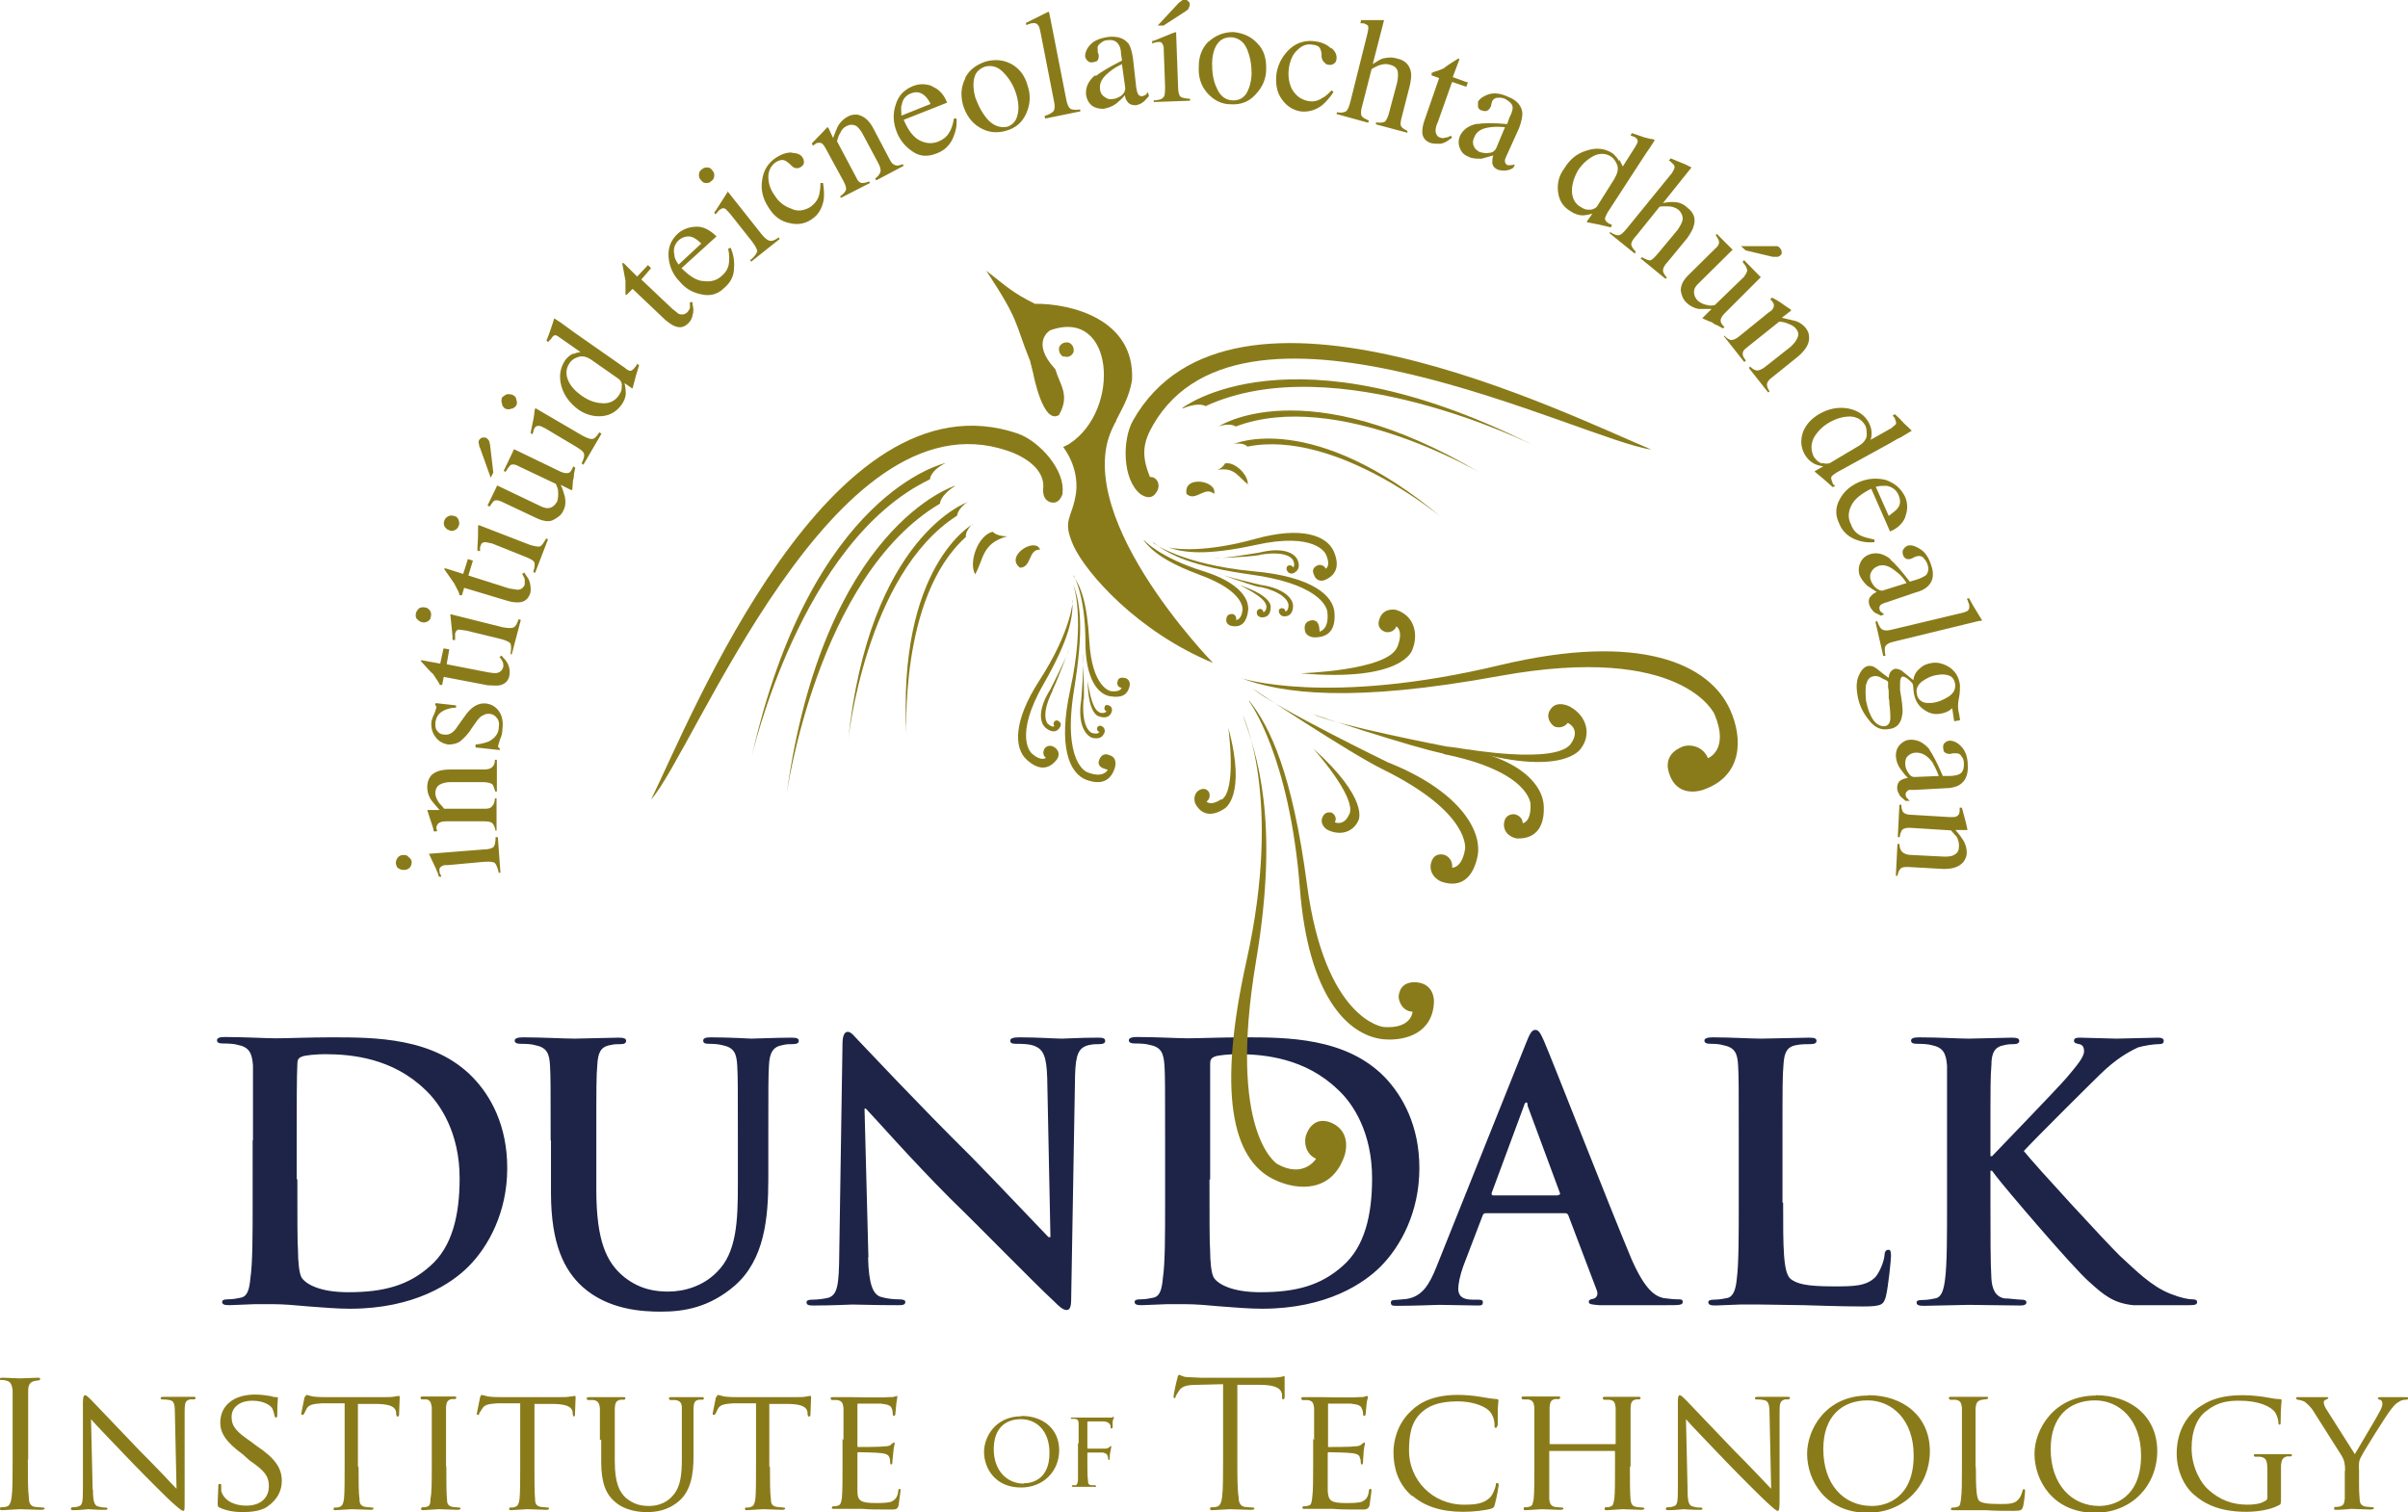 <svg xmlns="http://www.w3.org/2000/svg" viewBox="0 0 743.412 466.875"><path d="M91.8 364.2c0 11.6 0 20 .2 22 0 2.8.3 7.2 1.2 8.4 1.4 2 5.7 4.4 14.3 4.4 11.2 0 18.7-2.2 25.2-8 7-6 9.2-16 9.2-27.2 0-14-6-23-10.6-27.3-10-9.7-22.5-11-31-11-2.3 0-6.3.3-7.2.8-1 .4-1.3 1-1.3 2.2-.2 3.7-.2 13.2-.2 22V364zm-13.7-12v-23.3c-.3-3.8-1.2-5.6-4.8-6.3-1-.3-2.8-.4-4.3-.4-1.3 0-2-.2-2-1 0-.7.8-1 2.4-1 6 0 12.7.4 15.8.4 3.4 0 10.3-.3 17-.3 13.6 0 31.8 0 43.8 12.4 5.5 5.7 10.6 14.8 10.6 28 0 13.6-5.8 24.2-12 30.4-5 5-16.4 13-36.6 13-4 0-8.4-.4-12.6-.7-4.2-.4-8-.7-10.7-.7h-6.3l-7.5.3c-1.6 0-2.3-.2-2.3-1 0-.5.4-.8 1.7-.8 1.7 0 3-.3 4-.5 2.2-.4 2.7-2.8 3-6 .7-4.6.7-13.3.7-23.3V352m92 0c0-16.5 0-19.6-.2-23-.2-3.8-1-5.6-4.7-6.3-.8-.3-2.7-.4-4.2-.4-1.2 0-2-.2-2-1 0-.7 1-1 2.6-1 5.7 0 12.7.4 16 .4l13.4-.3c1.6 0 2.4.2 2.4 1 0 .7-.6 1-1.7 1-1.2 0-2 0-3.2.3-3 .5-3.8 2.4-4 6.2-.3 3.4-.3 6.5-.3 23v15.4c0 16 3.2 22.6 8.6 27 5 4 10 4.5 13.6 4.5 5 0 10.8-1.7 15-6 6.2-6 6.5-16 6.5-27.2V352c0-16.5 0-19.6-.2-23-.2-3.8-1-5.6-4.7-6.3-1-.3-2.8-.4-4-.4-1.2 0-1.8-.2-1.8-1 0-.7.7-1 2.3-1 5.6 0 12.5.4 12.6.4 1.2 0 8-.3 12.3-.3 1.6 0 2.3.2 2.3 1 0 .7-.6 1-2 1-1 0-1.8 0-3 .3-3 .5-4 2.4-4.2 6.2-.2 3.4-.2 6.5-.2 23V364c0 12.2-1.2 25-10.4 33-7.8 6.7-15.6 8-22.7 8-5.7 0-16.3-.5-24.3-7.7-5.5-5-9.7-13-9.7-29v-16m97.9 35.9c.2 8.6 1.6 11.4 3.8 12.2 2 .6 4 .8 5.7.8 1.2 0 2 .2 2 .8 0 1-1 1-2.6 1-7.2 0-11.6-.2-13.7-.2-1 0-6 .3-11.8.3-1.4 0-2.4 0-2.4-1 0-.6.7-.8 1.8-.8 1.4 0 3.4-.2 5-.6 2.8-1 3.2-4 3.3-13.6l1-64.8c0-2.2.5-3.7 1.6-3.7 1.2 0 2 1.4 4 3.4 1.3 1.3 18 19.2 34 35 7.4 7.5 22.2 23.2 24 25h.6l-1-49.2c-.2-6.6-1.2-8.7-3.8-9.8-1.7-.7-4.3-.7-5.8-.7-1.4 0-1.8-.3-1.8-1 0-.8 1.2-1 3-1 5.5 0 10.8.4 13 .4 1.3 0 5.5-.3 10.8-.3 1.4 0 2.5 0 2.5 1 0 .6-.5 1-1.8 1-1 0-2 0-3.3.3-3.2.8-4 3-4.2 9.3l-1.2 69c0 2.5-.4 3.5-1.4 3.5-1.2 0-2.5-1.3-3.7-2.5-7-6.5-21-21-32.3-32-12-12-24-25.7-26-27.7h-.4l1.2 46m105.3-24.1c0 11.6 0 20 .2 22 0 2.8.3 7.2 1.2 8.4 1.4 2 5.7 4.4 14.3 4.4 11.3 0 18.7-2.2 25.3-8 7-6 9.2-16 9.2-27.2 0-14-5.8-23-10.5-27.3-10-9.7-22.6-11-31-11-2.3 0-6.3.3-7.2.8-1 .4-1.3 1-1.3 2.2v35.7zm-13.7-12c0-16.7 0-19.8-.2-23.3-.3-3.8-1-5.6-4.7-6.3-1-.3-2.8-.4-4.3-.4-1.2 0-2-.2-2-1 0-.7 1-1 2.5-1 5.8 0 12.7.4 15.8.4 3.4 0 10.3-.3 17-.3 13.5 0 31.8 0 43.8 12.4 5.4 5.7 10.6 14.8 10.6 28 0 13.6-5.8 24.2-12 30.4-5 5-16.4 13-36.6 13-4 0-8.5-.4-12.6-.7-4.2-.4-8-.7-10.8-.7H360l-7.5.3c-1.5 0-2.2-.2-2.2-1 0-.5.4-.8 1.7-.8 1.7 0 3-.3 4-.5 2.2-.4 2.7-2.8 3-6 .7-4.6.7-13.3.7-23.3V352M481 369c.6 0 .7-.3.6-.6l-10-27c0-.5 0-1-.4-1-.3 0-.6.5-.7 1l-10 27c0 .3 0 .7.4.7h20zm-22.3 5.6c-.5 0-.8.2-1 .8l-6 15.7c-1 2.8-1.5 5.5-1.5 6.8 0 2 1 3.4 4.4 3.4h1.6c1.3 0 1.6.2 1.6.8 0 1-.6 1-1.8 1l-11.6-.2c-1.2 0-7.3.3-13 .3-1.4 0-2 0-2-1 0-.6.4-.8 1.3-.8l3.4-.3c5-.7 7.2-4.5 9.4-10l27.5-68.7c1.2-3 1.8-4.4 3-4.4 1 0 1.6 1 2.7 3.5 2.6 6 20 50.6 27 67.3 4.3 9.8 7.4 11.4 9.8 12 1.6.2 3.2.4 4.5.4 1 0 1.5 0 1.5.8 0 1-1 1-5 1h-20.8c-2-.2-3.2-.2-3.2-1 0-.6.4-.8 1.5-1 .8-.2 1.5-1.2 1-2.5l-8.8-23.2c-.2-.5-.5-.7-1-.7h-24.5m91.8-3.2c0 14 0 21.5 2.3 23.5 2 1.5 4.7 2.3 13.3 2.3 6 0 10.2 0 13-3 1.2-1.5 2.5-4.5 2.7-6.6 0-1 .4-1.7 1.2-1.7.7 0 .8.6.8 2 0 1-.8 9.3-1.6 12.5-.7 2.4-1.2 3-7 3-7.8 0-13.5-.3-18.4-.4l-13.4-.2h-6.2l-7.6.3c-1.4 0-2.2-.2-2.2-1 0-.5.5-.8 1.8-.8 1.6 0 3-.3 4-.5 2-.4 2.7-2.8 3-6 .6-4.6.6-13.3.6-23.3V352c0-16.5 0-19.6-.2-23-.2-3.8-1-5.6-4.7-6.3-1-.3-2.3-.4-3.7-.4-1.2 0-2-.2-2-1 0-.7 1-1 2.6-1 5 0 12 .4 15 .4l14.7-.3c1.6 0 2.3.2 2.3 1 0 .7-.6 1-2 1-1 0-3 0-4.2.3-3 .5-3.8 2.4-4 6.2-.3 3.4-.3 6.5-.3 23v19.4m64.2-14.3h.5c3.8-4 19.7-20.4 23-24.2 3-3.6 5.4-6.3 5.4-8.2 0-1.2-.4-2-1.5-2.2-1-.2-1.6-.4-1.6-1 0-.8.6-1 1.8-1l11.3.3 12.8-.3c1 0 1.8.2 1.8 1 0 .7-.4 1-1.5 1-1.5 0-4.3.4-6.4 1-3.2 1.5-7 3.7-11.7 8.3-3.4 3.3-20 19.8-23.6 23.7 4 5 25.4 28.2 29.6 32.3 5 4.6 9.8 9.5 15.7 11.8 3.3 1.3 5.5 1.7 6.8 1.7.8 0 1.4.2 1.4.8 0 .8-.5 1-2.6 1h-17.1c-6-.6-9-3-13.6-7.2-5-4.3-26.5-29.6-28.8-32.7l-1.2-1.6h-.5v10c0 10 0 18.7.3 23.4.2 3 1.2 5.5 4 6 1.5 0 4 .4 5.3.4 1 0 1.5.3 1.5.8 0 .8-.8 1-2 1l-15.8-.2-13.8.3c-1.5 0-2.3-.2-2.3-1 0-.5.4-.8 1.8-.8 1.6 0 3-.3 4-.5 2-.4 2.6-2.8 3-6 .6-4.6.6-13.3.6-23.3V329c-.3-3.8-1.2-5.6-4.8-6.3-1-.3-2.7-.4-4.3-.4-1.3 0-2-.2-2-1 0-.7.8-1 2.5-1 5.8 0 12.7.4 15.3.4l13.2-.3c1.6 0 2.4.2 2.4 1 0 .7-.7 1-1.6 1-1 0-1.7 0-3 .3-3 .5-4 2.4-4 6.2-.3 3.4-.3 6.5-.3 23v5" fill="#1d2447"/><path d="M8.6 450.6c0 5.2 0 9.5.3 11.7 0 1.6.4 2.8 2 3l2.5.2c.3 0 .4.2.4.4 0 0-.4.3-1 .3l-6.7-.2-5.3.3c-.6 0-.8 0-.8-.4 0-.3 0-.5.4-.5.5 0 1 0 1.6-.2 1-.2 1.4-1.4 1.6-3 .3-2.2.3-6.5.3-11.7v-21.2c-.2-1.8-.7-2.8-2-3-.5-.2-1.2-.2-1.6-.2-.2 0-.4 0-.4-.3s.3-.4 1-.4l5.3.2 5.4-.2c.6 0 .8 0 .8.4 0 .2-.2.4-.4.4l-1.3.2c-1.4.3-2 1.2-2 3v21.4m20 9.2c0 3.8.5 5 1.8 5.2 1 .3 2 .3 2.4.3 0 0 .3.2.3.4s-.3.3-1 .3c-2.6 0-4.5-.2-5-.2-.3 0-2.3.3-4.5.3-.5 0-.8 0-.8-.4 0-.3.2-.5.4-.5.4 0 1.3 0 2-.3 1.2-.3 1.3-1.5 1.3-5.7V433c0-1.8.3-2.2.7-2.2.5 0 1.3 1 1.8 1.4l15 15.7c4.8 4.8 10 10.3 11.4 11.8l-.5-23c0-3-.2-4.2-1.7-4.4-1-.2-2-.2-2.3-.2-.4 0-.4-.3-.4-.5s.4-.3 1-.3h9c.5 0 .8 0 .8.3 0 .2-.2.5-.5.5h-1.3c-1.5.4-1.6 1.3-1.6 4v27c0 3 0 3.4-.4 3.4-.5 0-1-.4-3.7-2.8-.5-.4-7.4-7.2-12.5-12.5-5.5-5.8-11-11.4-12.3-13l.5 21.7m39.4 5.7c-.8-.3-.8-.5-.8-1.7l.2-5c0-.5 0-.7.4-.7.3 0 .5 0 .5.5v1.7c1 3.3 4.5 4.5 7.7 4.5 4.7 0 7-2.6 7-6s-1.7-5-6-8l-2-1.8c-5.2-3.8-7-6.6-7-9.8 0-5.5 4.4-8.7 10.7-8.7 2 0 3.8.3 5 .5.8.3 1.2.3 1.6.3.4 0 .5 0 .5.3 0 .2-.2 1.7-.2 5 0 .6 0 1-.4 1-.3 0-.4-.3-.5-.7 0-.4-.4-1.7-.7-2.2-.3-.5-2-2.3-6.2-2.3-3.4 0-6.3 1.8-6.3 5 0 3 1.5 4.6 6.2 7.8l1.3 1c6 4 8 7 8 11 0 2.8-1.2 5.7-4.6 8-2 1.3-5 1.6-7.6 1.6-2.2 0-5-.4-7-1.4m42.9-12.5c0 4.3 0 8 .3 10 0 1.2.3 2 1.8 2.3l2.2.2c.3 0 .3.2.3.4 0 0-.2.3-.7.3l-6-.2-5 .3c-.4 0-.6 0-.6-.4 0-.3 0-.4.4-.4s1 0 1.4-.2c1-.3 1.2-1.2 1.4-2.5.2-2 .2-5.7.2-10v-19.5h-7c-3 .2-4 .5-4.7 1.6l-.8 1.6c-.2.3-.4.4-.6.4 0 0-.3 0-.3-.4l1-5 .6-.8 2 .5c1.5.2 3.3.2 4 .2h18c1.5 0 2.5 0 3.3-.2l1.3-.2c.2 0 .2.4.2.6l-.2 5.3c0 .3-.2.5-.4.5-.3 0-.4-.2-.5-.8v-.5c-.2-1.4-1.2-2.5-5.8-2.6h-6v19.3m27.3.2c0 4.3 0 8 .2 10 0 1.2.3 2 1.7 2.3l2.2.2c.2 0 .3.2.3.4 0 0-.3.3-.8.3l-6-.2-4.7.3c-.5 0-.7 0-.7-.4 0-.3.2-.5.4-.5.5 0 1 0 1.5-.2.8-.2 1-1 1-2.4.4-2 .4-5.7.4-10v-18.3c-.2-1.5-.6-2.2-1.6-2.4h-1.5c-.2 0-.4-.4-.4-.5 0-.3.2-.4.7-.4h9.6c.5 0 .8 0 .8.4l-.3.4h-1.2c-1.3.3-1.6 1-1.7 2.6v18m27.3.4c0 4.3 0 8 .2 10 0 1.2.3 2 1.8 2.3l2.2.2c.3 0 .3.2.3.4 0 0-.2.3-.7.3l-6-.2-5 .3c-.4 0-.6 0-.6-.4 0-.3 0-.4.4-.4s1 0 1.4-.2c1-.3 1.2-1.2 1.4-2.5.2-2 .2-5.7.2-10v-19.5h-7c-3 .2-4 .5-4.7 1.6l-1 1.6c0 .3 0 .4-.4.4 0 0-.3 0-.3-.4l1-5c0-.2.4-.8.5-.8l2 .5c1.5.2 3.3.2 4 .2h18c1.5 0 2.6 0 3.3-.2.8 0 1.2-.2 1.5-.2.2 0 .2.4.2.6l-.2 5.3c0 .3-.2.5-.4.5 0 0-.2-.2-.3-.8v-.5c-.2-1.4-1.2-2.5-5.8-2.6h-6v19.3m20.2-8.1v-10c-.2-1.3-.5-2.2-2-2.4h-1.7c-.2 0-.4-.4-.4-.5 0-.3.3-.4 1-.4h10.3c.4 0 .7 0 .7.4 0 0-.2.4-.4.4h-1.2c-1.3.3-1.6 1-1.7 2.6v16.4c0 6.7 1.4 9.4 3.4 11.3 2.5 2 4.5 2.5 7.3 2.5 3 0 5.7-1.3 7.3-3.3 2.3-2.6 2.7-6.4 2.7-11.2v-15.8c0-1.3-.4-2.2-2-2.4h-1.6c-.2 0-.4-.4-.4-.5 0-.3.2-.4.8-.4h9.2c.6 0 .8 0 .8.4 0 0 0 .4-.4.4h-1.2c-1.3.3-1.5 1-1.6 2.6v15c0 5-.7 10.5-4.5 13.7-3.5 3-7.2 3.4-10 3.4-1.6 0-6.6-.2-10-3.4-2.3-2-4-5.3-4-12v-7m52.1 8.5c0 4.3 0 8 .3 10 0 1.2.3 2 1.8 2.3l2.2.2c.3 0 .4.2.4.4 0 0-.3.3-.8.3l-6-.2-5 .3c-.4 0-.6 0-.6-.4 0-.3 0-.4.4-.4s1 0 1.4-.2c1-.3 1.2-1.2 1.4-2.5.2-2 .2-5.7.2-10v-19.5h-7c-3 .2-4 .5-4.7 1.6l-.8 1.6c-.2.3-.3.4-.6.4 0 0-.3 0-.3-.4l1-5c.3-.2.5-.8.6-.8l2 .5c1.5.2 3.4.2 4 .2h18c1.5 0 2.6 0 3.3-.2l1.3-.2c.2 0 .2.4.2.6l-.2 5.3c0 .3-.2.5-.4.5-.3 0-.4-.2-.5-.8v-.5c-.2-1.4-1.2-2.5-5.8-2.6h-6v19.3m22.9-8.1v-10c-.2-1.5-.5-2.2-2-2.4h-1.7l-.3-.5c0-.3.2-.4.7-.4h5.6c.4 0 10.4.2 11.4 0 1 0 1.8 0 2.2-.2l.7-.2v.5l-.3 2-.3 3.2c0 .2-.2.5-.4.5-.3 0-.4-.3-.4-.6 0-.4 0-1-.3-1.7-.3-.8-.8-1.2-3.4-1.5h-7c-.2 0-.2 0-.2.3v12.6c0 .3 0 .5.2.5.6 0 7 0 8-.2 1.2 0 2-.2 2.3-.7l.7-.5c.2 0 .3 0 .3.4 0 .2-.3 1-.4 2.4l-.3 3c0 .4 0 1-.4 1-.2 0-.3-.3-.3-.6 0-.4 0-1-.2-1.5-.2-.6-.6-1.2-2.5-1.4-1.3-.2-6.4-.3-7.2-.3-.2 0-.2.2-.2.3v11.7c0 3 1 3.7 5.7 3.7 1.2 0 3.5 0 4.7-.4 1.3-.6 2-1.4 2.2-3.3 0-.5.2-.7.5-.7.2 0 .2.4.2.7l-.6 4.5c-.4 1.2-.8 1.2-2.7 1.2-3.7 0-6.4 0-8.4-.2h-8.8c-.5 0-.7 0-.7-.3s.2-.5.4-.5c.5 0 1 0 1.5-.2.8-.2 1-1 1.2-2.4.2-2 .2-5.7.2-10v-8.3M316 458c2.7 0 8-1.2 8-9.4 0-6.8-4-10.4-8.8-10.4-5 0-8.4 3-8.4 9.3 0 6.5 4 10.6 9.3 10.6zm-.6-20.8c6.6 0 11.6 4 11.6 10.6 0 6.3-4.7 11.5-11.8 11.5-8 0-11.4-6-11.4-11 0-4.6 3.5-11 11.6-11m17.6 8.4v-6c0-1-.2-1.5-1.2-1.6h-1s-.2 0-.2-.2 0-.2.5-.2h12.2c.2 0 .3-.3.4-.3l.2.3c0 .2-.3.5-.4 1.3v1.8s-.2.3-.4.3c0 0-.2 0-.2-.2 0-.3 0-.7-.2-1-.2-.5-1-1-2-1H336c-.2 0-.3 0-.3.3v7.8c0 .2 0 .3.2.3h5.3c.6 0 1-.2 1.3-.5.2 0 .3-.3.4-.3 0 0 .2 0 .2.2l-.3 1.6c-.2.6-.2 1.7-.2 2 0 .2 0 .5-.3.5l-.2-.3c0-.3 0-.7-.2-1 0-.4-.5-.8-1.4-1H336c-.2 0-.3 0-.3.3v2.2c0 2.8 0 5 .2 6.2 0 .7 0 1.2 1 1.4h1.3l.2.3c0 .2 0 .2-.5.2h-6.6c-.2 0-.4 0-.4-.3 0 0 0-.2.3-.2h1c.4-.3.5-.8.6-1.6v-11.3m49.2 4.8c0 5.3 0 9.5.4 11.8 0 1.6.5 2.8 2 3l2.5.2c.3 0 .4.2.4.4 0 0-.3.3-1 .3l-6.6-.2-5.3.3c-.6 0-.8 0-.8-.4 0-.3 0-.5.4-.5.6 0 1.2 0 1.7-.2 1-.2 1.4-1.4 1.6-3 .3-2.3.3-6.5.3-11.8v-23l-8 .2c-3.4 0-4.7.5-5.6 1.8l-1 1.6c0 .6-.2.7-.5.7 0 0-.2-.2-.2-.5 0-.6 1-5.2 1.2-5.7 0-.3.3-1 .5-1 .4 0 1 .6 2.4.7l4.3.2H391c1.7 0 3 0 4-.2.7 0 1.2-.3 1.4-.3.2 0 .2.2.2.5v6c0 .5-.3.7-.5.7s-.3-.2-.3-1v-.5c-.2-1.6-1.5-3-6.8-3h-7v22.8m23.7-5.7v-10c-.2-1.5-.5-2.2-2-2.4H402l-.3-.5c0-.3.2-.4.7-.4h5.5c.3 0 10.3.2 11.3 0 1 0 1.8 0 2.2-.2l.7-.2s.2.2.2.5-.3.8-.4 2l-.3 3.2c0 .2-.2.5-.4.5-.3 0-.4-.3-.4-.6 0-.4 0-1-.4-1.7-.3-.8-.8-1.2-3.4-1.5h-7v13.4c.7 0 7 0 8-.2 1.2 0 2-.2 2.4-.7l.7-.5c.2 0 .3 0 .3.4 0 .2-.3 1-.4 2.4l-.2 3c0 .4 0 1-.4 1-.2 0-.3-.3-.3-.6 0-.4 0-1-.3-1.5 0-.6-.6-1.2-2.4-1.4-1.3-.2-6.4-.3-7.2-.3-.3 0-.3.2-.3.3v11.7c.2 3 1 3.7 5.7 3.7 1.3 0 3.6 0 4.8-.4 1.3-.6 2-1.4 2.2-3.3 0-.5.2-.7.5-.7s.3.4.3.7l-.6 4.5c-.5 1.2-1 1.2-2.8 1.2-3.6 0-6.3 0-8.3-.2h-9c-.4 0-.6 0-.6-.3s0-.5.3-.5c.5 0 1 0 1.5-.2 1-.2 1-1 1.2-2.4.3-2 .3-5.7.3-10v-8.3M436 462c-4.7-4-5.8-9.3-5.8-13.7 0-3 1-8.5 5.4-12.6 2.8-2.8 7.2-5 14.5-5 2 0 4.7.2 7 .6 1.8.3 3.4.6 5 .7.4 0 .5.2.5.5l-.2 2.6v4.8c-.2.7-.4 1-.6 1-.4 0-.4-.3-.4-1 0-1.8-.8-3.6-2-4.6-1.7-1.4-5.2-2.6-9.4-2.6-6.3 0-9.2 1.7-11 3.3-3.4 3-4 7.2-4 12 0 8.7 7 16.6 17 16.6 3.6 0 6-.3 8-2.2 1-1 1.6-3 1.8-3.8 0-.5 0-.7.4-.7.3 0 .5.3.5.6s-.7 4.3-1.2 6c-.2.8-.3 1-1 1.3-2 .6-5.7 1-8.8 1-7 0-12-1.8-15.7-5m67.2-8.8c0 4.3 0 8 .2 10 .2 1.2.3 2 1.8 2.3l2 .2c.4 0 .5.2.5.4 0 0-.3.3-.8.3l-6-.2-4.7.3c-.6 0-.8 0-.8-.4 0-.3 0-.5.4-.5.3 0 1 0 1.3-.2 1-.2 1-1 1.3-2.5.2-2 .2-5.4.2-9.8v-4.6c0-.2 0-.3-.3-.3h-20v15c.2 1.2.4 2 1.8 2.3l2.2.2c.3 0 .4.2.4.4 0 0-.3.3-1 .3l-5.8-.2-4.8.3c-.5 0-.7 0-.7-.4 0-.3 0-.5.3-.5.5 0 1 0 1.5-.2 1-.2 1-1 1.3-2.4.2-2 .2-5.7.2-10v-18.3c-.2-1.5-.5-2.2-2-2.4H470l-.3-.5c0-.3.2-.4.7-.4H481c.5 0 .7 0 .7.4 0 0-.2.4-.4.4H480c-1.2.3-1.5 1-1.6 2.6v11c0 .3 0 .3.2.3h20s.2 0 .2-.2v-11c-.2-1.6-.4-2.3-2-2.5h-1.6c-.2 0-.4-.4-.4-.5 0-.3.2-.4.8-.4h10.1c.5 0 .8 0 .8.4 0 0-.2.4-.4.4h-1c-1.4.3-1.6 1-1.7 2.6v18M521 460c0 3.8.4 5 1.8 5.2.8.3 2 .3 2.3.3.4 0 .5.2.5.4s-.3.3-.8.3c-2.8 0-4.7-.2-5-.2-.5 0-2.5.3-4.7.3-.5 0-.8 0-.8-.4 0-.3.2-.5.4-.5.4 0 1.3 0 2-.3 1.2-.3 1.3-1.5 1.3-5.7V433c0-1.8.2-2.2.6-2.2.5 0 1.3 1 1.8 1.4l15 15.7c4.8 4.8 10 10.3 11.4 11.8l-.5-23c0-3-.3-4.2-1.8-4.4-1-.2-2-.2-2.3-.2-.4 0-.4-.3-.4-.5s.4-.3 1-.3h9c.5 0 .8 0 .8.3 0 .2-.2.5-.5.5h-1c-1.6.4-1.7 1.3-1.7 4v27c0 3-.2 3.4-.5 3.4-.5 0-1-.4-3.6-2.8-.5-.4-7.4-7.2-12.5-12.5-5.5-5.8-11-11.4-12.3-13l.5 21.7m57 5.1c4.2 0 12.8-2.3 12.8-15.6 0-11-6.7-17-14.2-17-8 0-13.7 5-13.7 15 0 11 6.3 17.6 15 17.6zm-1.2-34.2c10.8 0 19 6.5 19 17.3 0 10.4-7.7 19-19.2 19-13 0-18.7-10-18.7-18.2 0-7.5 5.7-18 18.8-18M610 453c0 6.8.2 9.5 1 10.4.8.7 2.6 1 6.4 1 2.5 0 4.6 0 5.7-1.4.7-.7 1-1.7 1.3-2.6 0-.3.2-.6.4-.6.3 0 .4.2.4.7 0 .5-.3 3.3-.6 4.6-.4 1.2-.5 1.4-3 1.4-3.5 0-6 0-8.4-.2H603c-.4 0-.7 0-.7-.3s.2-.5.4-.5c.5 0 1 0 1.5-.2 1-.2 1-1 1.2-2.4.3-2 .3-5.7.3-10v-18.3c-.2-1.5-.5-2.2-2-2.4H602l-.4-.5c0-.3.3-.4.8-.4H613c.6 0 .8 0 .8.4l-.3.3-1.6.2c-1.5.3-1.8 1-2 2.6V453m38.1 12c4.4 0 13-2.3 13-15.6 0-11-6.7-17-14.2-17-8 0-13.7 5-13.7 15 0 11 6.5 17.6 15 17.6zm-1-34.2c10.8 0 19 6.5 19 17.3 0 10.4-7.7 19-19.2 19-13 0-18.7-10-18.7-18.2 0-7.5 6-18 19-18m52.9 23.6c0-3.7-.3-4.3-2.2-4.7h-1.6c-.2 0-.4-.3-.4-.4 0-.4.2-.4.7-.4h10.3c.6 0 .8 0 .8.4 0 0-.2.3-.4.3H706c-1.3.4-1.6 1-1.8 2.7v9.8c0 2.2 0 2.3-.7 2.6-3 1.6-7.3 2-10 2-3.7 0-10.5-.4-15.8-5-3-2.3-5.7-7.2-5.7-13 0-7.4 3.7-12.6 8-15 4.2-2.7 9-3 12.6-3 3 0 6.4.5 7.4.7 1 .2 2.6.5 3.8.5.5 0 .6.2.6.4 0 .7-.3 2-.3 6.5 0 .7 0 1-.4 1-.3 0-.3-.4-.3-.8 0-.6-.4-2-1-3-1.3-1.8-5-3.6-11-3.6-3 0-6.5.2-10 3-3 2-4.8 6.2-4.8 11.6 0 6.5 3.3 11.2 5 12.7 3.8 3.5 7.8 4.8 12.2 4.8 1.7 0 4-.2 5.2-1 .5-.2 1-.4 1-1.3v-8m24 0c0-2.5-.3-3.4-1-4.7l-8.5-13.4c-1-1.8-2.3-2.8-3-3.4-.8-.4-1.8-.6-2.2-.6-.2 0-.4-.3-.4-.5s0-.3.5-.3h8.7c.6 0 .7 0 .7.3 0 .2-.4.3-.8.5s-.6.4-.6.8c0 .6.3 1.2.6 1.8l9 14.2c1-1.8 7-11.7 7.7-13.2.6-1 .8-1.8.8-2.4 0-.6-.2-1-.7-1.2-.4 0-.7-.3-.7-.5s.4-.3.8-.3h8c.3 0 .6 0 .6.3 0 .2-.2.5-.6.5-.5 0-1.4 0-2.2.6-1 .5-1.4 1-2.4 2.2-1.6 2-8.3 12.7-9.3 14.7-1 1.6-.7 3-.7 4.6v4c0 .7 0 2.7.2 4.6 0 1.2.4 2 1.8 2.3l2.2.2c.3 0 .4.2.4.4 0 0-.4.3-1 .3l-6-.2s-3 .3-4.6.3c-.5 0-.7 0-.7-.4 0-.3 0-.5.4-.5.5 0 1 0 1.5-.2 1-.2 1.3-1 1.4-2.4V454M416.5 251.5c-1.6 3.7-4.4 2.4-4.4 2.4.8-1.5-.3-2.6-1-3-.4 0-2-.5-2.8 1.4-1 2.3 1.3 3.8 1.3 3.8 3.7 2 8 1.2 9.8-2.8 0 0 3.5-6.5-14-22.2 0 0 13.5 15 11.2 20.3m-33.8-42.1s26.6 9 80.6-4c43-10.2 64.5-.3 70.8 14 3.8 8.5 4 20.2-8.2 24.5 0 0-7.5 3-10.4-4.2-2.5-6 2-8.3 3.7-9 1.7-.8 6.2-.7 8 3.5 0 0 6.7-2.5 2-13.6 0 0-9.8-22-66.2-11.8-45.8 8.4-67.2 5.5-80.2.6" fill="#8a7b1a"/><path d="M427 237.6c27.3 13.5 25.3 24.6 25.3 24.6-1 6-4 5.7-4 5.7.3-2.5-1.6-3.8-2.6-4-1-.2-3.3-.4-4 3-.5 3.8 3.2 5.3 3.2 5.3 6.3 2.2 10-1.4 11.3-8 1.4-8-6-20.2-27.7-28.8 0 0-34.6-16.8-41.8-22.8 0 0 30 20 40.3 25" fill="#8a7b1a"/><path d="M445.5 232.8c26.7 5.3 27 15.4 27 15.4.3 5.7-2.4 6-2.4 6 0-2-2-2.8-2.8-2.8-1 0-3 .4-3 3.5.3 3.5 4 4 4 4 6 .2 8.6-3.8 8.3-10-.3-7.3-9-16.2-30-18.4 0 0-33.8-6.5-41.4-10 0 0 30.5 10.2 40.5 12.2M377 246.8c-3.3 2.2-4.5.7-4.5.7 1.3-1 1-2.4.7-3-.3-.4-1.3-1.6-3.2-.4-2 1.5-1 4-1 4 2 3.8 5.4 4 9 1.6 0 0 7-3.7 1.2-25 0 0 2.7 19-2 22.2" fill="#8a7b1a"/><path d="M328.4 110c1.2.5 2.4 0 3-1.2.3-1.2-.2-2.5-1.4-3-1.2-.3-2.5.2-3 1.4-.3 1.2.3 2.5 1.4 3" fill="#90811a"/><path d="M327 128c3.4-6 .2-9.2-1.2-14-7.8-8.4-1.6-12-1.6-12 19.8-7.2 22 24.5 6 35 5.5.3 7 9.4 10.3 13.2-1.3-18.2 7.3-21.5 9-33 .8-18.6-18.7-23.5-30-23.4-7-3.5-8.3-5-15-10.2C315 99.6 313 99 318 111.4l1 4s3 16 8 12.7m33.5 40.9s9 2.4 27-2.6c14.4-4 22-1 24.2 3.7 1.8 4 1.3 7.3-2.7 9 0 0-2.3 1-3.3-1.5-1-2 .4-2.7 1-3 .5-.3 2-.3 2.6 1 0 0 1.7-.8 0-4.5 0 0-3-7-21.8-2.8-15.3 3.3-21.8 2.4-27 .7" fill="#8a7b1a"/><path d="M356 167.6s8.7 6.7 31 8.8c18 1.6 24.8 7.5 25 13 .3 4.8-1.6 7.4-6.2 7.4 0 0-3 0-3-2.7-.2-2.2 1.6-2.5 2.3-2.6 2 0 2.2 1.8 2.3 3.5 0 0 3-.5 2.4-6 0 0-.2-8.2-23-11.5-18.7-2.6-25.6-6-30.7-10" fill="#8a7b1a"/><path d="M353.2 166.8s4.8 5.4 18.4 9.6c10.8 3.4 14.3 8.4 13.7 12.4-.5 3.3-2 5-5 4.5 0 0-2-.3-1.7-2.2.2-1.6 1.4-1.5 2-1.5.3 0 1.3.7 1 1.8 0 0 1.6.2 2-3 0 0 1-5.6-12.7-10.7-11.3-4.2-15.2-7.5-17.8-10.8" fill="#8a7b1a"/><path d="M389 181.2c8.8 2 8.8 5.6 8.8 5.6 0 2-1 2-1 2 0-.8-.6-1-1-1-.2 0-1 0-1 1 .2 1.3 1.4 1.5 1.4 1.5 2 .2 3-1.2 3-3.2 0-2.4-3-5.5-10-6.5 0 0-11.3-2.6-13.8-3.8 0 0 10 3.7 13.5 4.5m.1-10c9-1.5 10.2 1.7 10.2 1.7.8 1.7 0 2.2 0 2.2-.3-.7-1-.7-1.3-.6-.3 0-1 .5-.6 1.5.5 1.2 1.7 1 1.7 1 2-.7 2.4-2.3 1.6-4.2-1-2.3-4.8-4-11.7-2.3 0 0-11.5 2-14.3 1.8 0 0 10.8-.4 14.2-1" fill="#8a7b1a"/><path d="M391 187c0 2-1 2-1 2 0-.7-.6-1-1-1-.2 0-1 .2-1 1.2 0 1.2 1.3 1.4 1.3 1.4 2 .2 3-1 3-3.2 0 0 .6-3.4-9.6-6.7 0 0 8.2 3.7 8.2 6.4m-59.7-1.7s-.3 9.3-10.5 25c-8 12.5-7.6 20.7-3.7 24.2 3.3 3 6.5 3.4 9.2 0 0 0 1.6-1.8-.3-3.6-1.7-1.4-3-.4-3.3 0-.4.5-1 2 .3 3 0 0-1.4 1.3-4.4-1.4 0 0-5.8-5 3.8-21.6 7.8-13.7 9-20.2 8.8-25.6" fill="#8a7b1a"/><path d="M331.4 180.7s3.8 10.3-1 32.3c-3.8 17.5-.3 25.8 5 27.8 4.4 1.6 7.5.5 8.8-3.8 0 0 1-3-1.6-3.8-2.2-1-3 .8-3.3 1.5-.6 2 1 2.5 2.7 3 0 0-1.3 2.8-6.4.7 0 0-7.7-2.7-4-25.5 3-18.7 2-26.3-.2-32.3" fill="#8a7b1a"/><path d="M331.5 177.8s3.6 6 3.6 20.4c0 11.4 3.8 16.2 7.7 16.8 3.3.5 5.4-.2 6-3.5 0 0 .2-2-1.8-2.2-1.7-.3-2 .8-2 1.3-.2.5 0 1.6 1.3 1.8 0 0-.4 1.4-3.4 1 0 0-5.8-1-6.6-15.5-.7-12-2.6-16.7-5-20.2" fill="#8a7b1a"/><path d="M334.5 216c-.7 9.3 2.6 10.3 2.6 10.3 2 .6 2.3-.3 2.3-.3-.7-.2-.8-1-.7-1.2 0-.2.4-1 1.4-.6 1 .4 1 1.6 1 1.6-.5 2-2 2.5-4 2-2.3-1-4.4-4.6-3.3-11.6 0 0 1-11.5.5-14.3 0 0 .5 10.7.3 14m-9.6-2.7c-4 8-1.5 10.3-1.5 10.3 1.5 1.3 2 .7 2 .7-.4-.5-.2-1.2 0-1.4.2-.2.7-.7 1.5 0 1 .7.2 1.8.2 1.8-1 1.7-2.7 1.5-4.3.2-2-1.6-2.5-5.8 1.3-11.8 0 0 5.3-10.3 6-13 0 0-3.7 10-5.3 13.2" fill="#8a7b1a"/><path d="M339.4 220c1.8.5 2.2-.4 2.2-.4-.7-.2-.7-1-.6-1.2 0-.3.3-1 1.3-.6 1.2.4 1 1.6 1 1.6-.4 2-2 2.5-4 1.8 0 0-3.4-.4-3.5-11 0 0 1 8.8 3.6 9.7m145.6 9.7c3.2-4.6-1-6.4-1-6.4-1.3 1.8-3.6 1.5-4.3 1-.7-.5-2.8-2.7-1-5.2 2-3 6-.8 6-.8 5.4 3 6.6 8.8 3.3 13 0 0-5.5 9.2-36 0 0 0 28.4 5 33-1.6M431.3 200c2.2-5.3-.2-6.6-.2-6.6-.8 2-3 2-3.7 1.6-.8-.3-2.6-1.4-1.4-4.2 1.3-3.3 5-2.5 5-2.5 5.7 1.8 7 7.6 5 12.4 0 0-2.8 10-34.5 7.2 0 0 26.7-.8 29.8-8M328 152.3c1-7-7-16-13.7-18.4-58.2-20-101 88-113.3 113 13.6-15.4 56-125.8 109.8-107.8 5.6 1.8 11.5 5.7 11.3 11.2 0 0-.7 3.7 2 4.7 2.8 1 3.8-2 4-2.7" fill="#8a7b1a"/><path d="M301 177.4c2.7-4.5 2-9.7 10-11.8-2.2 0-3.8-.6-4.5-1.4-4.6 1-7.6 9.6-5.4 13.2m13.7-2.1c3.8 0 2.5-5.7 6.3-5.6-1.5-4-11 2-6.2 5.6m40.1-28.1c-2.8-6.8-2-10.8 1-16 28.3-49 133.3 5 153.8 7.6-25.8-10.7-129.6-62.6-160-9-3.4 6-3.3 18.2 2.2 22.7 0 0 3 2.4 4.8-.2 2-2.6.2-5.2-1.7-5" fill="#8a7b1a"/><path d="M374.8 152.5c-2.8-2.6-5.7 2.6-8.5 0-1-6 9.8-4 8.5 0M365 126s33.3-26.2 108.2 11.4c0 0-61-30.5-101-12 0 0-2-1.4-7 .7" fill="#8a7b1a"/><path d="M376 131.8s26.7-18.2 81.5 14.5c0 0-44.6-26.5-76-14.6 0 0-1.5-1.3-5.5 0" fill="#8a7b1a"/><path d="M380.6 137.2s24.4-11.3 65 23c0 0-33-27.8-60.5-22.3 0 0-1-1.4-4.4-.8M294.8 150s-40.6 12.5-52 95.5c0 0 9.4-67.5 47.4-90 0 0 0-2.5 4.6-5.4" fill="#8a7b1a"/><path d="M298.8 155s-30.5 10.4-37 74c0 0 5.3-51.7 33.7-69.8 0 0 0-2 3.3-4.3" fill="#8a7b1a"/><path d="M300.4 161.8s-23.7 12.8-20.5 66c0 0-2.6-43.3 18.3-62 0 0-.4-1.6 2-4m-8.4-18.8s-41.4 9-59.7 90.6c0 0 15-66.4 55-85.6 0 0 0-2.6 4.8-5m93.7 73.5s12.5 16.6 15.7 57.7c2.5 32.7 14.4 45.5 25.8 46.7 7 .6 15.3-2 15.6-11.6 0 0 .3-5.5-5.4-6-4.7-.3-5.4 3-5.5 4.4 0 1.3 1 4.5 4.3 4.7 0 0-.3 5.4-9 4.7 0 0-18-2-23.6-44-4.5-34.2-11.4-48.7-17.8-56.7M328.2 138s5 6 4 14.2c-1.2 8.2-4.5 8-.7 16.5 4 8.4 19.6 26.3 43 36 0 0-46.5-47.6-29.8-75 0 0-8.3 3.3-9.8 4.6-1.7 1.3-6.8 3.8-6.8 3.8" fill="#8a7b1a"/><path d="M383.5 220.4s12.7 25.3 1.3 76.4c-9 40.6-4.4 61 8.3 67.3 7.7 3.8 18.2 4 22-7.3 0 0 2.5-7-3.8-10-5.3-2.4-7.5 2-8 3.5-.7 1.6-.7 5.8 3 7.5 0 0-3.8 6.2-12 1.6 0 0-15.5-9.5-6.5-62.8 7.3-43.4.2-63.8-4.2-76m1.8-71c-3-2-4-5.5-9.5-4.5 1.2-.5 2-1.4 2.3-2 3-.7 7.4 3.7 7 6.6M154 269.5c-.4-1.6-.8-2.6-1.2-3-.4-.4-1.5-.5-3.3-.4l-11 1c-1 0-1.6 0-2 .3-.6.3-1 .8-.8 1.5v.5l.6 1.3h-.8l-.3-1c-1-2.5-2-4.3-2.4-5.3l-.4-.8h.4l16.4-1.3c1.7 0 2.8-.4 3.2-.8.4-.5.6-1.5.6-3h.7l.8 11h-.6zm-31-1.3c-.5-.4-.7-1-.8-1.7 0-.6.2-1.2.6-1.7.4-.5 1-.8 1.6-.8.7 0 1.3 0 1.7.6.6.4 1 1 1 1.6 0 .7-.2 1.2-.6 1.7-.4.4-1 .7-1.6.7-.7 0-1.3 0-1.8-.5m29.9-11.6c-.2-1-.5-1.8-1-2.3-.3-.4-1.2-.6-2.6-.6h-11.7c-1 0-1.6.2-2 .4-.6.3-1 1-1 1.8l.2.4v.5h-1c0-.6-.5-2-1.3-4.4l-.7-2.2h3.8c-1.3-1.5-2.3-2.6-2.8-3.4-.7-1.2-1-2.4-1-3.7 0-1 .2-2 .8-3 1-1.6 3.2-2.4 6.2-2.4h10.7c1 0 2-.3 2.4-.8.5-.4.8-1.2.8-2.2h.6v9.8h-.5c-.3-1-.6-2-1-2.3-.6-.4-1.6-.6-3-.6h-10c-1.2 0-2.3.3-3.2.8-.8.5-1.3 1.4-1.3 2.7 0 .8.4 1.7 1 2.7.3.5 1 1 1.7 2h13c1 0 1.7-.4 2-1 .4-.4.6-1 .7-2.2h.5v10h-.6m-5.9-25.8v-.8c2-.2 3.2-.6 4.2-1 1.8-1 3-2.4 3-4.5.2-1 0-2-.6-2.7-.6-.8-1.3-1.2-2.3-1.3-.6 0-1.2 0-1.8.4-.7.2-1.3.8-2 1.7l-1.7 2.4c-1.2 2-2.4 3-3.5 4-1 .7-2.3 1-3.7 1-1.7-.3-3-1-4-2.4-1-1.3-1.4-3-1.2-4.8.2-.8.5-1.6 1-2.6l.5-1.5v-.6l-.4-.3.2-.6 6.3.7v.7c-1.5 0-2.7.4-3.6.8-1.7.8-2.6 2-2.8 4 0 1 0 1.8.7 2.5.5.7 1.2 1 2 1 1.5.3 3-.6 4.2-2.6l2-2.8c2-3 4.2-4.4 6.6-4.2 1.8.2 3.2 1 4.2 2.5s1.3 3.3 1 5.5c0 1-.2 2-.7 3l-.6 2v.5l.5.4v.5l-7.4-.8m-9.9-30.6l1.7.3-.8 4.6 12.8 2.5c1.2.2 2 .3 2.7.2 1-.2 1.7-.8 2-2 0-.4 0-1-.2-1.4-.2-.4-.5-1-1-1.5l.6-.5.5.6c1 1 1.5 1.8 1.8 2.8.3 1 .3 1.8.2 2.6-.3 1.8-1.3 2.8-3 3.2-1 .2-2.2 0-3.7 0L137 209l-.5 2.5h-.2c0 .2 0 .2 0 0h-.5l-.4-.8-1.7-2.6c-.6-.4-1.8-1.8-3.8-4v-.2h.5l5.5 1 1-4.6m20.7 1.7c.3-1.7.2-2.8 0-3.3-.4-.5-1.4-1-3-1.4l-10.7-2.6-2.2-.3c-.6 0-1 .5-1.2 1.2v2h-.8v-1.2l-.6-6c0-.3-.2-.6 0-.7h.2l16 4c1.7.3 2.8.3 3.3 0 .6-.3 1-1 1.5-2.5l.7.2L158 202h-.6zm-29-11c-.3-.4-.3-1-.2-1.7.2-.6.5-1 1-1.5.6-.3 1.3-.4 2-.2.5 0 1 .5 1.4 1 .3.6.4 1.2.2 1.8 0 .7-.5 1.2-1 1.5-.6.3-1.2.4-1.8.2-.7-.2-1-.5-1.5-1m15.7-18.5l1.6.5-1.4 4.6 12.6 4 2.6.4c1 0 1.8-.6 2.2-1.6V179c0-.5-.4-1-.8-1.8l.7-.4.4.7c.8 1 1.3 2 1.4 3 .2 1 .2 2 0 2.7-.6 1.7-1.7 2.7-3.5 2.8-1 0-2 0-3.6-.5l-13.3-4-.7 2.3h-.7l-.3-1-1.4-2.7-3-4.3v-.3h.4l5.4 1.7 1.4-4.4m20.2 3.9c.5-1.6.6-2.6.3-3.2-.3-.5-1.2-1-3-1.7l-10-4-2-.4c-.8 0-1.3.3-1.5 1 0 .2 0 .3-.2.5v1.3l-.8-.2v-1c.2-2.8.2-4.7.2-6v-.8h.4l15.5 6c1.6.5 2.7.7 3.3.5.5-.3 1-1 1.8-2.4l.6.2-4 10.4-.6-.3zm-27.4-14.2c-.2-.6-.3-1.2 0-1.8.2-.6.6-1 1.2-1.3.6-.3 1.2-.3 2 0 .5 0 1 .6 1.2 1.2.2.6.3 1.2 0 1.8-.2.6-.6 1-1.2 1.3-.6.3-1.2.3-1.8 0-.6-.2-1-.6-1.4-1.2m16.1-12.7l13.2 6.3c1 .5 1.8.8 2.5.8 1.3 0 2.2-.7 3-2 .3-1 .4-2 .3-3.3 0-.7-.4-1.4-.7-2.2l-11.4-5.4c-1-.6-1.8-.7-2.4-.5-.5.3-1 1-1.7 2.2l-.6-.3 3.2-6.7 14.5 7c1 .4 1.8.5 2.3.3.5 0 1-.8 1.5-2l.6.4-.4 2c0 .3 0 1-.3 2l-.2 2.7v.2h-.4l-3.2-1.6c.7 1.4 1 2.7 1.3 3.7.3 1.6.2 3-.5 4.3-.5 1.2-1.5 2-3 2.8-1.2.7-3 .5-5-.4l-10.6-5c-1.2-.6-2-.8-2.7-.5-.3.2-.8.8-1.4 1.8l-.7-.3 3-6.2zM151 136l.3 1.4 1 8.5-.8 1.6-3.3-9.2c-.2-.3-.3-.7-.3-1-.2-.6-.2-1 0-1.4.2-.3.5-.6 1-.8h1c.5.3.8.5 1 1m28.6 7.1c.7-1.4 1-2.5.8-3 0-.6-1-1.4-2.5-2.3l-9.4-5.6c-1-.5-1.5-.8-2-.8s-1 0-1.4.7l-.2.5-.4 1.4-.6-.4.2-1c.6-2.7 1-4.7 1-5.8l.3-1c0 .2.2.2.3.3l14.2 8.3c1.5.8 2.6 1.2 3.2 1 .5 0 1.3-.8 2-2l.7.4-5.6 9.6-.5-.4zM155 124.7c-.3-.7-.2-1.3 0-2 .5-.4 1-.8 1.6-1 .6 0 1.2 0 1.8.3.6.3 1 .8 1 1.4.3.7.2 1.3 0 1.8-.5.6-1 1-1.6 1-.6.3-1.2.2-1.8 0-.6-.4-1-1-1-1.5m37-5.7c0-1-.5-1.6-1-2l-8-5.6c-1.6-1.2-3-1.6-4.4-1.2-1.3.4-2.2 1-2.8 2-1 1.4-1.2 3.2-.5 5 .8 2 2.2 3.5 4.3 5 2 1.4 4 2.2 6.3 2.3 2 .2 4-.6 5.2-2.5.7-1 1-2 .8-3zm-15-9.7c.7-.3 1.4-.5 2.2-.6l-6-4.2c-.8-.6-1.4-1-1.8-1-.4 0-.8.4-1.2 1 0 .2-.2.3-.3.4-.2 0-.3.3-.6.7l-.6-.4.7-1.8.7-2 .6-1.8.4-1.3 2 1.3 2.2 1.6 2.2 1.6 15.3 10.7c.7.6 1.3 1 1.8 1s1-.5 1.6-1.3l.3-.4.2-.5.6.5-1 3.3-1 3.8h-.2l-2.3-1.6c.3 1.3.4 2.3.4 3 0 1.3-.5 2.6-1.4 3.8-1.5 2-3.5 3.2-6 3.4-2.6.2-5-.5-7.2-2-2.7-2-4.5-4.4-5.3-7.3-.8-3-.4-5.6 1.2-8 .6-.8 1.4-1.5 2.4-2M200 81.8l1 1-3 3.5 9.5 9 2 1.6c1.2.4 2 .2 2.8-.6.3-.4.6-.8.7-1.3v-1.7h.8v.7c.4 1.3.3 2.4 0 3.4-.2 1-.6 1.7-1.2 2.3-1.2 1.3-2.6 1.7-4.3 1-.8-.3-1.8-1-3-2l-10-9.5-1.8 1.8h-.4v-4.3l-1-5.4c.2 0 .3-.2.3-.2s0 .2.3.3l4 4 3.3-3.5m8.2-3.2c0 1 .6 2 1.3 3l7-6.5c-1-1-2-1.7-2.8-2-1.5-.5-3 0-4.2 1-1.3 1.3-1.7 2.7-1.3 4.5zm7-8.7c2 0 4 1 6 3l-10.8 9.8c2.5 2.5 4.8 4 7 4 2.2.3 4-.3 5.4-1.6 1.2-1 2-2.3 2.2-3.7.2-1.3.2-3-.2-4.7l.8-.3c.8 2 1.2 4 1 6.4 0 2.2-1 4.3-3 6-2 2-4.4 2.6-7 2-2.7-.5-5-1.8-6.8-4-2-2-3.2-4.7-3.4-7.6-.2-3 .8-5.3 3-7.3 1.6-1.3 3.5-2 5.7-2m16.7 10.2c1.2-1 1.8-2 2-2.6 0-.5-.5-1.5-1.6-3l-6.8-8.6-1.4-1.5c-.6-.3-1-.3-1.7.2l-.4.3-1 1.2-.4-.6.6-.8 3.2-5 .5-.8v.3l10.3 13c1 1.3 2 2 2.5 2 .6.2 1.5 0 2.8-1l.3.5-8.8 7-.4-.6zm-16-26.4c0-.6.3-1.2 1-1.6.4-.4 1-.5 1.6-.5.7 0 1.2.4 1.6 1 .4.5.6 1 .5 1.7 0 .6-.4 1.2-1 1.6-.4.4-1 .6-1.7.5-.6 0-1-.4-1.5-1-.4-.4-.6-1-.5-1.7m28.5-6.6c1.7 0 3 .5 3.5 1.5.3.4.4 1 .4 1.5s-.4 1-1 1.4c-.5.3-1 .4-1.5.3-.6 0-1-.4-1.6-1l-.8-.7c-.6-.5-1.2-.8-1.8-.8-.6 0-1.2.2-2 .7-1.4 1-2.2 2.4-2.3 4.3 0 2 .5 4 2 6 1.2 2 3 3.3 5 4 2 1 4 .7 6-.5 1.3-1 2.2-2 2.7-3.7.2-1 .4-2 .4-3.7h.8c.3 2 .4 3.7.2 5.2-.5 2.7-1.7 4.7-3.7 6-2 1.4-4.3 1.8-6.8 1.2-2.6-.5-4.8-2-6.5-4.8-1.8-2.7-2.5-5.5-2-8.5.4-3 1.8-5.3 4.4-7 1.6-1 3.2-1.6 5-1.5m14.7 13.5c1-.7 1.5-1.3 1.7-1.8.3-.6 0-1.5-.6-2.7L255 46c-.5-1-1-1.5-1.2-1.7-.5-.3-1.2-.3-2 0 0 .2-.2.3-.4.4 0 0-.2 0-.4.3l-.4-.7 3.3-3.4 1.5-1.6h.2s0 .2.2.3l1.4 3c.7-1.8 1.2-3.2 1.7-4 .8-1.2 1.7-2 3-2.7.8-.4 1.7-.6 2.8-.5 2 .4 3.7 1.8 5 4.4l5 9.5c.5 1 1 1.5 1.7 1.7.6.3 1.4 0 2.3-.3l.3.5-8.5 4.5-.3-.6c1-.7 1.4-1.4 1.6-2 .2-.6 0-1.6-.8-3l-4.6-8.6c-.6-1.2-1.3-2-2-2.6-1-.5-2-.5-3 0s-1.6 1.2-2 2.2c-.4.5-.7 1.4-1 2.5l6 11.3c.4 1 1 1.5 1.6 1.6.6 0 1.3 0 2.3-.5l.3.5-9 4.6-.2-.4m18.9-28.3c-.2 1 0 2 0 3.3l9-3.6c-.6-1.2-1.3-2.2-2-2.7-1.2-1-2.6-1.2-4.2-.5-1.5.6-2.5 1.8-2.7 3.6zm9.5-5.7c2 .8 3.6 2.4 4.6 5L279 37c1.4 3.3 3 5.4 5 6.4s4 1 5.7.3c1.5-.6 2.6-1.5 3.3-2.7.7-1 1.2-2.6 1.5-4.4h.8c.2 2-.2 4-1.2 6.3-1 2-2.5 3.6-5 4.5-2.5 1-5 1-7.2-.5-2.3-1.5-4-3.5-5-6-1.2-3-1.3-5.8-.4-8.5.8-2.8 2.6-4.7 5.3-5.8 2-.8 4-.8 6 0m13.6-4.1c-1 1.8-1.2 4.3-.3 7.6 1 2.7 2.2 5 4 7 1.8 1.8 3.8 2.5 6 2 1.5-.6 2.6-1.7 3-3.5.5-1.7.4-4-.3-6.3-.7-2.5-2-4.8-3.8-6.7-1.8-2-3.8-2.6-6-2-1 .4-2 1-2.6 2zM298 24c1.3-2.5 3.4-4 6.3-5 3-.8 5.6-.5 8 .8 2.5 1.4 4.2 3.7 5 6.8 1 3 .7 5.8-.5 8.5s-3.3 4.5-6.3 5.3c-2.8.8-5.5.5-8-1-2.6-1.5-4.3-4-5.2-7-.8-3-.6-5.6.7-8.2m24.5 11.6c1.4-.4 2.3-1 2.7-1.4.4-.5.5-1.4.3-2.6l-4.3-22c-.2-1-.4-1.7-.7-2-.4-.6-1-.8-2-.6-.2 0-.4 0-.6.2-.4 0-.7.2-1 .4l-.2-.7 7-3.5c.2.2.2.3.3.7l5.3 27c.3 1.2.7 2 1.2 2.3.5.3 1.5.4 3 .2v.6l-10.8 2.2-.2-.7m23.9-16.1c-1.7.8-3 1.6-4 2.5-2 1.6-3 3.2-2.8 5 0 1.3.7 2.3 1.7 2.8.6.5 1.3.6 2 .5 1 0 2-.5 2.8-1 1-.8 1.3-1.6 1.3-2.4l-1-7.2zm-8 3.6c1.3-1 4-2.7 8-4.7l-.3-2c0-1.5-.4-2.5-.8-3-.6-1-1.7-1.5-3.3-1.3-1 0-1.6.4-2.3 1-.6.4-1 1-.8 1.7v1l.3.8c0 1 0 1.5-.6 2l-1 .3c-.8.2-1.4 0-1.8-.4-.5-.4-.7-1-.8-1.4 0-1 .4-2.3 1.6-3.6 1.2-1.3 3-2 5.5-2.4 3-.3 5 .4 6.4 2.2.6 1 1 2.5 1.3 4.5l1 9c.2 1 .3 1.5.5 1.8.2.6.7.8 1.3.8.3 0 .6-.2.8-.3.3 0 .6-.4 1-1l.3 1.3-1.5 1.6c-.8.7-1.6 1-2.5 1.2-1 0-1.8-.2-2.4-.8-.5-.6-1-1.4-1-2.3-1 1.2-2 2-2.7 2.6-1.4 1-2.7 1.4-4 1.6-1.2 0-2.4-.2-3.5-1-1-.8-1.6-2-1.8-3.3-.2-2.2.6-4.2 2.7-6m18 7.7c1.7 0 2.8-.4 3.2-1 .4-.3.5-1.4.5-3.2l-.4-11c0-1 0-1.6-.3-2-.2-.6-.7-1-1.5-.8h-.5l-1.3.4v-.7l1-.3 5.4-2.2 1-.3v.2l.6 16.5c0 1.7.3 2.8.7 3.2.5.4 1.4.6 3 .7v.6l-11.2.4V31m20.6-18.5c-1.6 1.3-2.5 3.7-2.6 7 0 2.8.3 5.4 1.5 7.8 1 2.4 2.8 3.7 5 3.7 1.7 0 3-.6 4-2 1-1.6 1.6-3.7 1.7-6.2 0-2.7-.4-5.2-1.4-7.6-1-2.4-2.8-3.6-5-3.7-1.2 0-2.3.3-3.2 1zm-3.7.4c2.2-2 4.7-3 7.7-3 3 .3 5.5 1.4 7.4 3.5 2 2 2.8 4.7 2.7 8 0 3-1.2 5.6-3.3 7.8-2 2.2-4.5 3.2-7.6 3-3 0-5.3-1.3-7.3-3.5-2-2.3-2.8-5-2.6-8.3 0-3 1-5.6 3-7.6m37.9 2c1.3 1 1.8 2.3 1.6 3.5 0 .5-.3 1-.7 1.3-.5.4-1 .5-1.8.4-.5 0-1-.4-1.3-.8-.5-.4-.7-1-.8-1.7v-1c-.2-1-.4-1.6-.8-2-.5-.4-1-.6-2-.7-1.7-.3-3.2.2-4.6 1.6-1.5 1.3-2.3 3.2-2.7 5.7-.3 2.4 0 4.5 1 6.5 1.2 2 2.8 3.2 5 3.6 1.6.3 3 0 4.4-1 .8-.3 1.7-1.2 2.8-2.3l.6.5c-1 1.6-2.3 3-3.4 4-2 1.6-4.4 2.3-6.8 2-2.3-.4-4.3-1.6-5.8-3.8-1.5-2-2-4.8-1.6-8 .5-3 2-5.6 4.2-7.6 2.3-2 5-2.7 8-2.2 2 .3 3.4 1 4.7 2.2m2 19.7c1 .2 2 0 2.5-.3s1-1.3 1.4-3l5.3-21.2c.2-1 .3-1.5.2-2 0-.4-.6-.7-1.4-1h-1l.2-1h7.1l-3.5 13.6c1.2-.8 2.2-1.4 3-1.7 1.6-.4 3-.5 4.6 0 2.4.5 3.8 2 4.2 4.2.2 1 0 2.6-.4 4.3l-2.3 9c-.5 1.7-.6 2.7-.4 3.3.3.6 1 1 2 1.5v.6l-9.7-2.6v-.6c1.3.2 2.3 0 2.7-.2.5-.4 1-1.4 1.4-3l2.4-9c.3-1.4.4-2.6.2-3.6-.3-1-1-1.7-2.4-2-1.2-.4-2.4-.2-3.7.3-1.3.6-2 1-2 1.2l-2.8 11c-.5 1.6-.5 2.7-.3 3.2.3.5 1 1 2.3 1.5l-.2.7-9.8-2.7.2-.6m40.4-9.3l-.5 1.5-4.4-1.5-4.4 12.4c-.5 1-.7 2-.7 2.6 0 1 .5 2 1.5 2.2.5.2 1 .2 1.5 0 .5 0 1-.2 1.7-.6l.4.6-.7.5c-1 .8-2 1.3-3 1.4-1 0-2 0-2.8-.2-1.8-.6-2.7-1.8-2.7-3.5 0-1 .2-2.2.7-3.6l4.5-13-2.3-.8V23c-.2 0-.2 0 0-.2v-.3l1-.4c1.2-.3 2-.7 2.7-1 .6-.5 2-1.5 4.5-3h.3v.4l-2 5.3 4.4 1.6m11.9 13.9c-1.8-.2-3.4-.2-4.8 0-2.5.3-4.2 1.3-4.8 3-.6 1-.6 2.3 0 3.2.3.7 1 1 1.5 1.4 1 .3 2 .5 3 .3 1 0 1.8-.6 2.2-1.4l2.8-6.7zm-8.8-1c1.7-.3 4.8-.4 9.3 0l.7-2c.7-1.3 1-2.4 1-3 0-1.2-1-2-2.4-2.8-.7-.3-1.5-.4-2.3-.3-.8 0-1.3.5-1.6 1l-.3 1c0 .5-.2.7-.2.8-.4.8-1 1.3-1.5 1.3-.4 0-.8 0-1.2-.2-.6 0-1-.6-1.2-1v-1.7c.6-1 1.6-1.7 3.3-2.3 1.7-.5 3.7-.3 6 .8 2.7 1 4.2 2.8 4.4 5 0 1.2-.3 2.7-1 4.6l-3.8 8.4c-.4.8-.6 1.4-.6 1.7 0 .7.2 1 .8 1.4h1l1.3-.2-.5 1c-.7.5-1.4.7-2 .8-1 .2-2 0-2.8-.2-1-.5-1.5-1-1.7-2 0-.7 0-1.5.3-2.4l-3.6 1c-1.6 0-3 0-4-.6-1.4-.5-2.2-1.4-2.7-2.6-.5-1.3-.5-2.5 0-3.8 1-2 2.7-3.3 5.4-3.8M491 64.8c1-.2 1.7-.6 2-1l5.3-8.4c1-1.7 1.4-3 1-4.4-.5-1.2-1-2-2-2.7-1.6-1-3.3-1-5-.3-2 1-3.6 2.4-5 4.4-1.2 2-2 4.3-2 6.5 0 2 .8 4 2.7 5 1 .7 2 1 3 .8zm9-15.4l1 2 3.8-6c.5-.8.8-1.4.8-1.8 0-.4-.3-1-1-1.3l-.4-.2s-.4 0-.8-.3l.4-.7 1.8.6 2 .7 2 .5c.2 0 .6 0 1.2.3v.2l-1.3 2-1.5 2.2-1.5 2.3-10.2 15.7c-.5 1-.8 1.5-.8 2 0 .4.5 1 1.3 1.5.2 0 .3 0 .5.2l.4.2-.4.7-3.4-.8-4-.8v-.2l1.7-2.4c-1.3.3-2.3.5-3 .5-1.3 0-2.6-.5-3.8-1.3-2.3-1.4-3.5-3.4-3.8-6-.3-2.5.3-5 1.8-7 1.8-3 4-4.8 7-5.7 3-1 5.6-.7 8 .8.8.7 1.6 1.5 2 2.4m-2.5 22.1c1 .6 2 1 2.5.8.6 0 1.4-.8 2.4-2l14-17.2c.4-.7.7-1.2.8-1.7 0-.4-.2-1-1-1.5 0 0 0-.2-.3-.3 0-.2-.3-.2-.5-.3l.6-.7 2.4 1 2 .8 2 1-8.8 11c1.4-.3 2.6-.4 3.5-.3 1.5 0 3 .7 4 1.7 2 1.5 2.7 3.4 2 5.6-.2 1-1 2.4-2 3.8l-6 7.3c-1 1-1.5 2-1.5 2.7 0 .6.4 1.3 1.2 2.2l-.4.4-7.7-6.3.4-.4c1.2.7 2 1 2.6 1 .6-.2 1.4-1 2.4-2.2l6-7.2c.8-1.2 1.4-2.2 1.6-3.3 0-1-.3-2-1.4-3-1-.7-2-1-3.5-1-1.4 0-2 0-2.3.2l-7 8.7c-1.2 1.3-1.7 2.2-1.7 2.8 0 .6.5 1.4 1.4 2.3l-.3.6-7.8-6.3.3-.5m51.5 7.8h-1.4l-8.4-2-1.4-1.3h11c.4 0 .8.3 1 .6.3.3.5.7.5 1 .2.5 0 1-.3 1.2-.3.3-.7.5-1 .5zM535 77l-10.4 10.3c-.8.7-1.3 1.4-1.5 2-.3 1.3 0 2.4 1 3.5.8.7 1.8 1.2 3 1.4.6.2 1.4.2 2.3 0l9-8.7c.7-1 1-1.6 1-2 0-.7-.5-1.5-1.4-2.6l.4-.6 5.2 5.3L532.2 97c-.7.8-1 1.4-1 2 0 .5.3 1.2 1.2 2l-.5.4-1.8-1c-.3 0-1-.4-1.8-1-.4 0-1.2-.5-2.5-1-.2 0-.2-.2-.2-.2l.2-.2 2.6-2.6h-4c-1.5-.3-2.8-1-3.8-2s-1.5-2.2-1.7-3.7c0-1.5.6-3 2.2-4.6l8.4-8.3c1-.8 1.3-1.6 1.2-2.2 0-.5-.4-1-1-2l.3-.4 5 5m-2.6 26.5c.8.8 1.5 1.2 2 1.3.7 0 1.5-.3 2.6-1.2l9-7.3c1-.6 1.3-1 1.5-1.5.3-.6.2-1.2-.4-2l-.2-.2-.4-.4.6-.5c.6.3 2 1 4 2.5l1.8 1.2v.3l-.2.2-2.6 2 4.2 1c1.3.4 2.4 1.2 3.2 2.2.6.8 1 1.7 1 2.7.2 2-1 4-3.3 6l-8.2 6.6c-1 .7-1.4 1.4-1.5 2 0 .7.2 1.4.8 2.2l-.4.4-6-7.6.4-.4c.8.8 1.6 1.2 2.2 1.2.6 0 1.6-.4 2.8-1.4l7.6-6c1-1 1.7-1.8 2-2.7.5-1 .3-2-.6-3-.5-.6-1.3-1-2.4-1.4-.6-.3-1.5-.5-2.6-.6l-10 8c-1 .7-1.3 1.3-1.3 2 0 .6.4 1.3 1 2l-.5.5-6.3-8 .4-.3m30 39.5c1 .2 1.7.2 2.3 0l8.4-5c1.8-1 2.7-2 3-3.4 0-1.3 0-2.4-.5-3.3-1-1.7-2.5-2.6-4.6-2.7-2 0-4 .5-6.2 1.7s-3.8 2.8-5 4.8c-1 2-1 4 0 6 .7 1 1.4 1.6 2.4 2zm15.2-9.4c0 .7 0 1.4-.3 2.2l6.4-3.6 1.4-1.2c.2-.4 0-1-.3-1.6v-.4c-.2 0-.4-.3-.7-.7l.7-.4 1.4 1.3 1.4 1.5 1.4 1.3 1 1-2 1.2c-.8.5-1.6 1-2.4 1.3l-2.4 1.4-16.4 9c-.8.5-1.4 1-1.6 1.3-.2.4 0 1 .4 2 0 .2.2.3.3.5.2 0 .3.2.4.4l-.7.3-2.6-2.3-3-2.5.2-.2 2.5-1.4c-1.2-.2-2.2-.5-2.8-.8-1.3-.7-2.2-1.6-3-3-1.2-2.2-1.3-4.5-.4-7 1-2.3 2.6-4 5-5.4 2.8-1.6 5.7-2.2 8.8-1.7 3 .6 5.2 2 6.5 4.5.5 1 .8 2 .8 3m4.5 16.4c-1 0-2 0-3.2.3l4 9c1.2-1 2.2-1.6 2.7-2.3 1-1.2 1-2.6.3-4.2s-2-2.5-3.7-2.8zm6 9.4c-.7 2-2.3 3.7-4.8 4.7l-5.8-13.2c-3.2 1.6-5.3 3.3-6.2 5.3-1 2-1 4 0 5.8.5 1.5 1.4 2.5 2.6 3.2 1.3.7 2.8 1 4.6 1.4v.8c-2 .2-4 0-6.3-1-2.2-1-3.8-2.6-4.7-5-1.2-2.5-1-5 .3-7.3 1.3-2.4 3.2-4 5.8-5.2 2.8-1.2 5.6-1.4 8.4-.7 2.8 1 4.7 2.6 6 5.3.8 2 .8 4 0 6m.4 20.5c-1-1.5-2-2.7-3.2-3.5-2-1.7-3.7-2.3-5.4-1.8-1.3.5-2 1.2-2.5 2.3-.2.7-.2 1.4 0 2 .3 1 1 2 1.7 2.6 1 .7 1.7 1 2.5.6l7-2.2zm-5-7.2c1.3 1 3.3 3.3 6 6.8l2-.6c1.4-.4 2.4-1 3-1.4.7-.8 1-2 .4-3.5-.2-.7-.7-1.3-1.3-2-.6-.4-1.2-.6-2-.3 0 0-.4 0-.8.3l-.8.4c-.8.3-1.5.2-2-.2-.3-.3-.5-.6-.6-1-.2-.7-.2-1.3.2-1.8.3-.4.7-.8 1.2-1 1-.3 2.3 0 3.8 1 1.5.8 2.7 2.5 3.5 5 1 2.7.6 5-1 6.5-.8.8-2 1.5-4 2l-8.8 3c-.8.2-1.4.5-1.7.7-.5.4-.6 1-.4 1.5 0 .3.2.6.4.7l1 .8-1 .4-2-1c-.7-.7-1.3-1.4-1.6-2.3-.3-1-.2-2 .3-2.5.5-.7 1.2-1.2 2-1.5l-3-2c-1.2-1.2-2-2.3-2.4-3.5-.3-1.3-.2-2.5.4-3.7.6-1.2 1.5-2 3-2.5 2-.6 4-.2 6.2 1.5m-4.1 19.1c.5 1.4 1 2.3 1.5 2.6.6.4 1.4.5 2.7.2l21.8-5.2c1-.2 1.6-.5 2-.7.5-.5.6-1.2.4-2 0-.3-.2-.5-.3-.7 0-.4-.2-.7-.4-1l.7-.2c1 2 2.3 4 4 6.8l-.2.2h-.6l-26.7 6.5c-1.3.3-2 .8-2.3 1.3-.3.5-.3 1.5 0 3h-.7L579 192l.5-.3m13.3 24.5c.8.8 2 1 4 .8 1.4-.2 3-.8 4.6-1.8 1.7-1 2.4-2.4 2.2-4-.3-1.6-1-2.5-2.6-2.8-.8-.2-1.7-.2-2.8 0-1.8.2-3.4 1-4.8 2-1.3 1-2 2.4-1.6 3.8 0 .8.4 1.5 1 2zm-16.7-5c-.2 1.6-.2 3.3 0 5.2.5 2.5 1.2 4.4 2.3 6 1 1.3 2.3 2 3.6 1.8 1-.2 1.5-1 1.6-2.3 0-1 0-2.4-.3-4.6 0-.5 0-1-.2-1.8V214c0-.4 0-1-.2-1.7v-1.7c0-.2-.5-.6-1.6-1-1-.7-2-1-2.8-.8-1.3.2-2 1-2.3 2.5zm16.6-4.8c1-1 2.3-1.5 3.7-1.7 1.8-.3 3.6.2 5.4 1.3 1.8 1.2 3 3 3.3 5.6 0 1 0 2.4-.3 3.8s-.4 2.7-.2 4l.3 1.4.2 1.4v.2l-1.8.3-.6-4c-.6.5-1 .8-1.5 1-.8.4-1.6.6-2.4.7-1.7.3-3.4-.2-5-1.4-1.7-1.2-2.7-3-3-5.4l-.2-2c0-.5-.5-1-1.3-1.7s-1.4-1-2-1c-.4.2-.7.8-.7 2v2.2c.7 4 1 6.6.6 8-.4 2.4-1.8 3.8-4 4-2.5.5-4.6-.5-6.4-3-2-2.5-3-5-3.4-7.8-.4-2.4-.2-4.5.6-6 .8-1.7 1.8-2.6 3-2.7.4 0 1 0 1.5.3.6.3 1.5 1 2.7 2l1.6 1.2.3.2c0-.7.2-1.2.4-1.6.4-.7 1-1 1.5-1.2.5 0 1 0 2 .5l3.7 3c.2-1.5.8-2.6 2-3.6m5.9 33.3c-.6-1.7-1.3-3-2-4.3-1.5-2-3-3-5-3-1.2 0-2.2.5-3 1.5-.3.5-.4 1.2-.4 2 0 1 .4 2 1 2.8.6 1 1.3 1.3 2.2 1.2l7.2-.3zm-3-8.3c1 1.4 2.4 4 4.2 8.2h2c1.5 0 2.6-.3 3.2-.6 1-.6 1.4-1.7 1.3-3.4 0-.7-.2-1.5-.7-2-.4-.8-1-1-1.7-1h-1l-.8.2c-1 0-1.5-.2-2-.8l-.2-1c0-.8 0-1.3.6-1.7.4-.4 1-.6 1.5-.6 1 0 2.3.5 3.5 1.8 1.2 1.2 2 3.2 2 5.7.2 3-.7 5-2.6 6.2-1 .6-2.6 1-4.6 1l-9.2.5h-1.8c-.6.4-1 .8-1 1.4 0 .4.2.7.3 1 .2 0 .4.5 1 1h-1.3l-1.6-1.4c-.6-1-1-1.7-1-2.6 0-1 .3-1.8 1-2.3.6-.4 1.4-.7 2.3-.8-1-1-1.7-2-2.3-2.8-1-1.4-1.3-2.7-1.4-4 0-1.3.3-2.4 1.2-3.4 1-1 2-1.6 3.5-1.6 2.2 0 4 1 5.7 3m-8.7 17.2c0 1 .3 2 .7 2.3.4.4 1.2.7 2.7.7l11.6.7c1 0 1.6 0 2-.2.6-.3 1-.8 1-1.7v-1h.7l1.2 4.5.5 2.2v.2h-3.7c1.2 1.3 2 2.5 2.5 3.3.7 1.2 1 2.5 1 3.8 0 1-.5 2-1 2.7-1.3 1.6-3.5 2.3-6.4 2.2l-10.7-.6c-1 0-1.8 0-2.3.5-.5.4-.8 1.2-1 2.2h-.5l.5-9.8h.6c0 1 .4 2 .8 2.4.6.6 1.6 1 3 1l10 .5c1.2 0 2.3 0 3.2-.6 1-.5 1.4-1.4 1.4-2.7 0-1-.2-1.8-.7-2.8l-1.8-2-12.8-.8c-1 0-1.8.2-2.2.6-.4.5-.7 1.3-.8 2.3h-.6l.5-10h.7M367 2.5c0 .3-.5.6-1 1l-6.8 4.4h-1.8l6.5-7 .8-.6c.3-.3.7-.4 1-.4.5 0 .8 0 1 .4.5.3.6.6.6 1 0 .5 0 .8-.3 1" fill="#8a7b1a"/></svg>